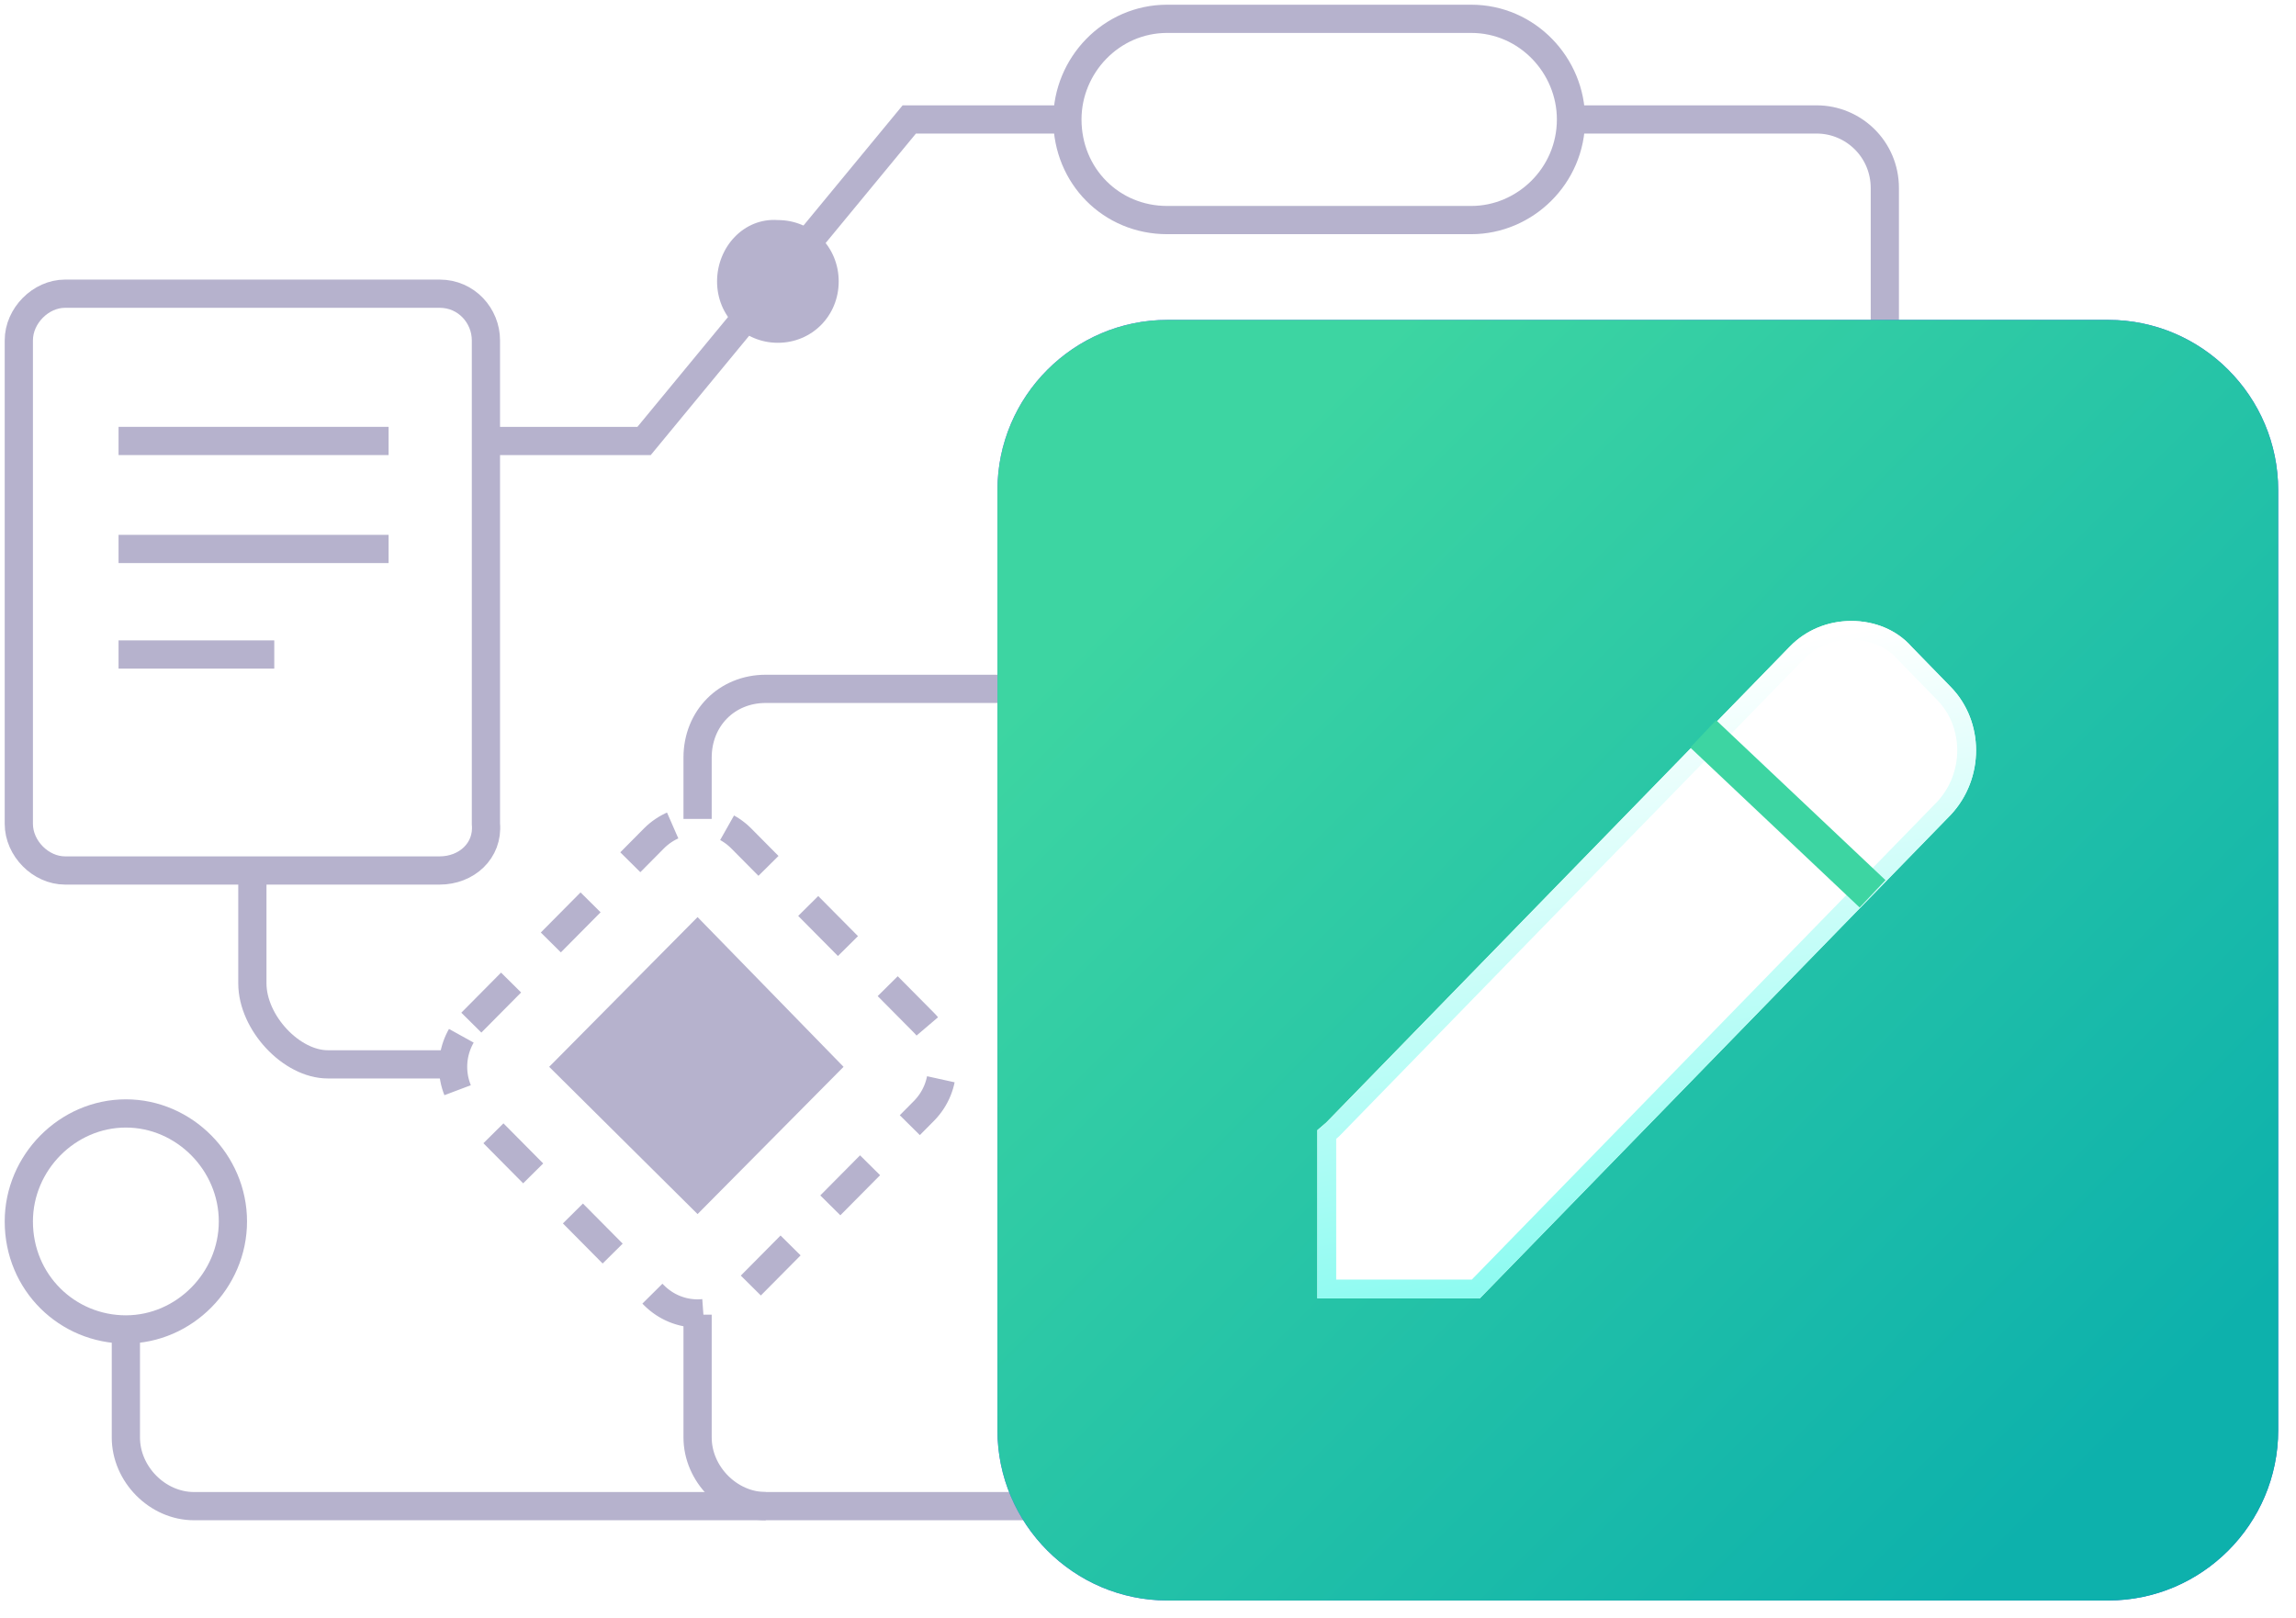 <svg width="122" height="86" viewBox="0 0 122 86" fill="none" xmlns="http://www.w3.org/2000/svg">
<path d="M25.045 54.346L34.74 44.564C36.033 43.26 38.101 43.26 39.394 44.564L49.09 54.346C50.382 55.651 50.382 57.737 49.09 59.042L39.394 68.824C38.101 70.128 36.033 70.128 34.74 68.824L25.045 59.042C23.752 57.737 23.752 55.651 25.045 54.346Z" stroke="#B6B2CD" stroke-width="1.5" stroke-miterlimit="10" stroke-dasharray="3 3"/>
<path fill-rule="evenodd" clip-rule="evenodd" d="M29.181 56.694L37.066 64.52L44.823 56.694L37.066 48.737L29.181 56.694Z" fill="#B6B2CD"/>
<path d="M64.086 36.608H40.687C38.619 36.608 37.067 38.173 37.067 40.26V43.52" stroke="#B6B2CD" stroke-width="1.5" stroke-miterlimit="10"/>
<path d="M62.017 1H78.176C81.15 1 83.476 3.478 83.476 6.348C83.476 9.348 81.02 11.695 78.176 11.695H62.017C59.044 11.695 56.717 9.348 56.717 6.348C56.717 3.478 59.044 1 62.017 1Z" stroke="#B6B2CD" stroke-width="1.5" stroke-miterlimit="10"/>
<path d="M100.152 33.608V10C100.152 7.913 98.471 6.348 96.532 6.348H83.476" stroke="#B6B2CD" stroke-width="1.5" stroke-miterlimit="10"/>
<path d="M63.051 80.041H40.687C38.748 80.041 37.067 78.345 37.067 76.389V69.867" stroke="#B6B2CD" stroke-width="1.5" stroke-miterlimit="10"/>
<path d="M56.717 6.348H48.315L34.224 23.434H25.95" stroke="#B6B2CD" stroke-width="1.5" stroke-miterlimit="10"/>
<path fill-rule="evenodd" clip-rule="evenodd" d="M62.03 17H112.024C116.997 17 121.054 21.065 121.054 26.048V76.007C121.054 80.989 116.997 85.054 112.024 85.054H62.03C57.057 85.054 53 80.989 53 76.007V26.048C53 21.065 57.057 17 62.03 17Z" fill="url(#paint0_linear_5677_2262)"/>
<path fill-rule="evenodd" clip-rule="evenodd" d="M62.03 17H112.024C116.997 17 121.054 21.065 121.054 26.048V76.007C121.054 80.989 116.997 85.054 112.024 85.054H62.03C57.057 85.054 53 80.989 53 76.007V26.048C53 21.065 57.057 17 62.03 17Z" fill="url(#paint1_linear_5677_2262)"/>
<path d="M23.364 46.26H3.456C2.163 46.26 1 45.086 1 43.781V18.087C1 16.782 2.163 15.608 3.456 15.608H23.364C24.786 15.608 25.82 16.782 25.82 18.087V43.781C25.95 45.216 24.786 46.26 23.364 46.26Z" stroke="#B6B2CD" stroke-width="1.5" stroke-miterlimit="10"/>
<path d="M6.688 70.65C9.791 70.65 12.376 68.041 12.376 64.911C12.376 61.781 9.791 59.172 6.688 59.172C3.585 59.172 1 61.781 1 64.911C1 68.172 3.585 70.65 6.688 70.65Z" stroke="#B6B2CD" stroke-width="1.5" stroke-miterlimit="10"/>
<path fill-rule="evenodd" clip-rule="evenodd" d="M41.333 18.217C43.143 18.217 44.565 16.782 44.565 14.956C44.565 13.13 43.143 11.695 41.333 11.695C39.524 11.565 38.102 13.13 38.102 14.956C38.102 16.782 39.524 18.217 41.333 18.217Z" fill="#B6B2CD"/>
<path d="M20.649 23.434H6.3" stroke="#B6B2CD" stroke-width="1.5" stroke-miterlimit="10"/>
<path d="M20.649 29.173H6.3" stroke="#B6B2CD" stroke-width="1.5" stroke-miterlimit="10"/>
<path d="M14.573 34.782H6.3" stroke="#B6B2CD" stroke-width="1.5" stroke-miterlimit="10"/>
<path d="M13.41 46.26V52.259C13.41 54.346 15.479 56.563 17.418 56.563H24.14" stroke="#B6B2CD" stroke-width="1.5" stroke-miterlimit="10"/>
<path d="M40.687 80.041H10.307C8.368 80.041 6.688 78.345 6.688 76.389V70.78" stroke="#B6B2CD" stroke-width="1.5" stroke-miterlimit="10"/>
<g filter="url(#filter0_dd_5677_2262)">
<path d="M98.373 33C97.129 33 95.963 33.479 95.108 34.357L70.466 59.661L70 60.06V60.698V67.403V69H71.555H78.007H78.629L79.095 68.521L103.659 43.297C105.447 41.381 105.447 38.348 103.659 36.512L101.56 34.357C100.783 33.479 99.617 33 98.373 33Z" fill="white"/>
<path d="M70.791 60.041L70.809 60.026L70.825 60.01L95.466 34.706C96.224 33.928 97.26 33.5 98.373 33.5C99.492 33.5 100.515 33.93 101.186 34.688L101.194 34.697L101.202 34.706L103.301 36.861C104.895 38.498 104.906 41.224 103.297 42.952L78.737 68.172L78.418 68.5H78.007H71.555H70.5V67.403V60.698V60.29L70.791 60.041Z" stroke="url(#paint2_linear_5677_2262)"/>
</g>
<path d="M90.5 39L99.5 47.5" stroke="#3DD5A2" stroke-width="2"/>
<defs>
<filter id="filter0_dd_5677_2262" x="62" y="25" width="51" height="52" filterUnits="userSpaceOnUse" color-interpolation-filters="sRGB">
<feFlood flood-opacity="0" result="BackgroundImageFix"/>
<feColorMatrix in="SourceAlpha" type="matrix" values="0 0 0 0 0 0 0 0 0 0 0 0 0 0 0 0 0 0 127 0" result="hardAlpha"/>
<feOffset dx="2" dy="2"/>
<feGaussianBlur stdDeviation="3"/>
<feComposite in2="hardAlpha" operator="out"/>
<feColorMatrix type="matrix" values="0 0 0 0 0.039 0 0 0 0 0.487 0 0 0 0 0.454 0 0 0 1 0"/>
<feBlend mode="normal" in2="BackgroundImageFix" result="effect1_dropShadow_5677_2262"/>
<feColorMatrix in="SourceAlpha" type="matrix" values="0 0 0 0 0 0 0 0 0 0 0 0 0 0 0 0 0 0 127 0" result="hardAlpha"/>
<feOffset dx="-2" dy="-2"/>
<feGaussianBlur stdDeviation="3"/>
<feComposite in2="hardAlpha" operator="out"/>
<feColorMatrix type="matrix" values="0 0 0 0 0.504 0 0 0 0 1 0 0 0 0 0.859 0 0 0 1 0"/>
<feBlend mode="normal" in2="effect1_dropShadow_5677_2262" result="effect2_dropShadow_5677_2262"/>
<feBlend mode="normal" in="SourceGraphic" in2="effect2_dropShadow_5677_2262" result="shape"/>
</filter>
<linearGradient id="paint0_linear_5677_2262" x1="118.055" y1="82.669" x2="56.555" y2="20.169" gradientUnits="userSpaceOnUse">
<stop stop-color="#3957DA"/>
<stop offset="1" stop-color="#7A58FF"/>
</linearGradient>
<linearGradient id="paint1_linear_5677_2262" x1="112.428" y1="77.057" x2="63.317" y2="28.075" gradientUnits="userSpaceOnUse">
<stop stop-color="#0DB1AC"/>
<stop offset="1" stop-color="#3DD5A2"/>
</linearGradient>
<linearGradient id="paint2_linear_5677_2262" x1="92.779" y1="34.626" x2="98.518" y2="64.728" gradientUnits="userSpaceOnUse">
<stop stop-color="white"/>
<stop offset="1" stop-color="#8EFBF1"/>
</linearGradient>
</defs>
</svg>
